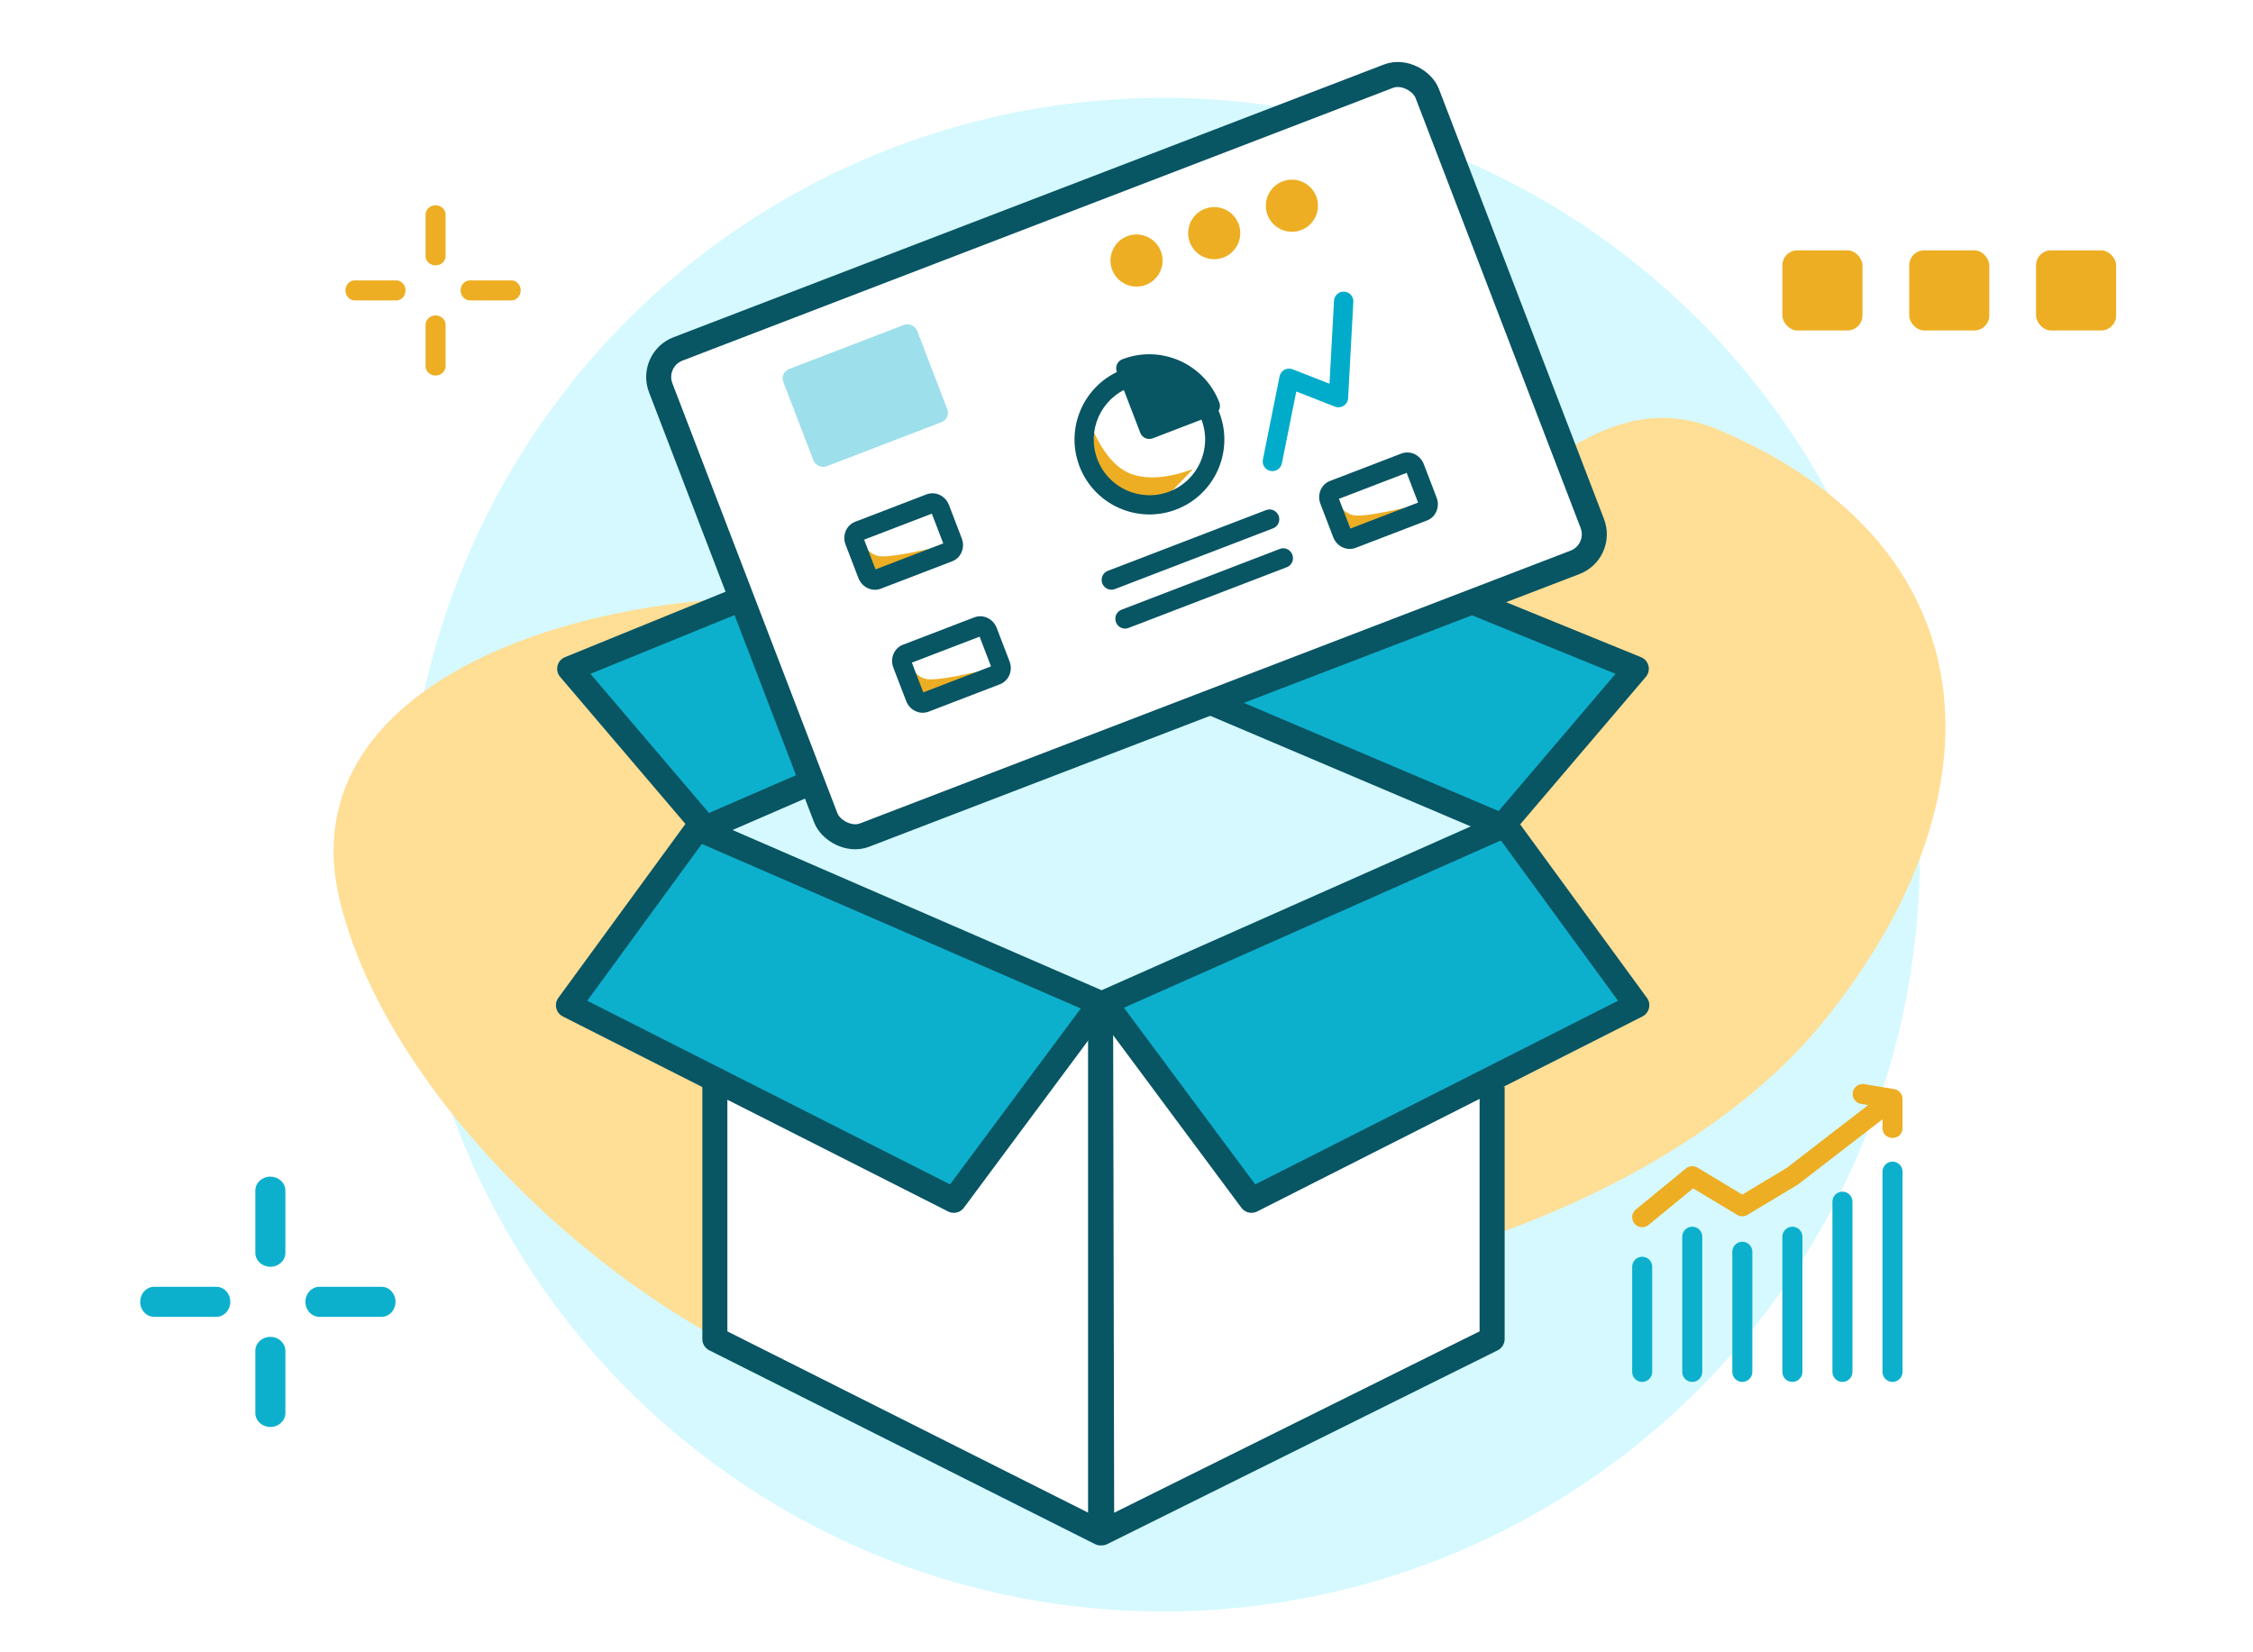 <?xml version="1.0" encoding="UTF-8"?>
<svg width="450px" height="330px" viewBox="0 0 450 330" version="1.1" xmlns="http://www.w3.org/2000/svg" xmlns:xlink="http://www.w3.org/1999/xlink">
    <title>Clearnox - Illustration - Essay gratuit</title>
    <defs>
        <rect id="path-1" x="-1.42108547e-14" y="0" width="164" height="104" rx="6"></rect>
        <filter x="-15.2%" y="-22.1%" width="130.5%" height="148.1%" filterUnits="objectBoundingBox" id="filter-2">
            <feOffset dx="0" dy="2" in="SourceAlpha" result="shadowOffsetOuter1"></feOffset>
            <feGaussianBlur stdDeviation="8" in="shadowOffsetOuter1" result="shadowBlurOuter1"></feGaussianBlur>
            <feColorMatrix values="0 0 0 0 0   0 0 0 0 0   0 0 0 0 0  0 0 0 0.2 0" type="matrix" in="shadowBlurOuter1"></feColorMatrix>
        </filter>
    </defs>
    <g id="Clearnox---Illustration---Essay-gratuit" stroke="none" stroke-width="1" fill="none" fill-rule="evenodd">
        <circle id="Mask" fill="#D5F9FF" cx="232.319" cy="170.692" r="151.15"></circle>
        <path d="M172.757,106.847 C194.886,90.143 217.647,113.678 245.606,118.109 C277.577,123.176 314.858,111.644 340.156,130.739 C387.575,166.533 418.125,190.637 370.705,226.431 C323.286,262.226 227.231,261.308 181.027,226.431 C134.823,191.555 125.322,142.652 172.757,106.847 Z" id="Rectangle" fill="#FFDE95" transform="translate(267.963, 176.934) scale(-1, 1) rotate(14) translate(-267.963, -176.934) "></path>
        <path d="M87.255,156.364 C105.277,143.633 123.813,161.571 146.582,164.948 C172.62,168.81 190.44,120.93 211.041,135.483 C249.659,162.764 287.08,220.225 248.462,247.505 C209.844,274.786 131.618,274.086 93.99,247.505 C56.363,220.924 48.625,183.653 87.255,156.364 Z" id="Rectangle-Copy-3" fill="#FFDE95" transform="translate(163.24, 200.213) scale(-1, 1) rotate(-41) translate(-163.24, -200.213) "></path>
        <polyline id="Path-42" fill="#FFFFFF" points="142.782 217.064 142.782 267.446 219.824 306.154 219.824 200.5 220.043 306.154 298.027 267.446 298.027 217.064 252.05 194.759 220.404 202.416 167.5 194.759"></polyline>
        <polyline id="Path-41" fill="#0CB0CD" points="220.043 131.044 249.391 102.007 326.824 133.568 300.043 165"></polyline>
        <polyline id="Path-41-Copy" fill="#0CB0CD" transform="translate(166.433, 133.503) scale(-1, 1) translate(-166.433, -133.503) " points="113.043 131.044 142.391 102.007 219.824 133.568 193.043 165"></polyline>
        <polyline id="Path-41-Copy-3" fill="#0CB0CD" transform="translate(166.486, 202.878) scale(-1, -1) translate(-166.486, -202.878) " points="113.043 205.256 142.957 165 219.929 203.957 193.043 240.756"></polyline>
        <polygon id="Path-40" fill="#D5F9FF" points="140.043 165.772 220.043 131.044 300.043 165 220.043 200.5"></polygon>
        <polyline id="Path-41-Copy-2" fill="#0CB0CD" transform="translate(273.486, 202.878) scale(1, -1) translate(-273.486, -202.878) " points="220.043 205.256 249.957 165 326.929 203.957 300.043 240.756"></polyline>
        <path d="M217.324,200.5 C217.324,197.233 222.13,197.166 222.318,200.31 L222.324,200.495 L222.534,302.126 L295.526,265.896 L295.527,217.064 L300.527,217.064 L300.527,267.446 C300.527,268.337 300.054,269.155 299.294,269.601 L299.138,269.686 L221.154,308.393 C220.802,308.568 220.437,308.652 220.08,308.657 L219.931,308.655 C219.576,308.671 219.209,308.61 218.853,308.458 L218.701,308.388 L141.66,269.68 C140.868,269.282 140.35,268.498 140.289,267.623 L140.282,267.446 L140.282,217.064 L145.282,217.064 L145.282,265.904 L217.323,302.1 L217.324,200.5 Z" id="Path-42" fill="#085563" fill-rule="nonzero"></path>
        <path d="M247.633,100.23 C248.3,99.57 249.276,99.342 250.159,99.628 L250.335,99.692 L327.767,131.253 C329.292,131.874 329.798,133.761 328.832,135.057 L328.727,135.189 L301.946,166.621 L298.14,163.379 L322.678,134.577 L249.976,104.944 L221.801,132.821 L218.284,129.266 L247.633,100.23 Z" id="Path-41" fill="#085563" fill-rule="nonzero"></path>
        <path d="M140.633,100.23 C141.3,99.57 142.276,99.342 143.159,99.628 L143.335,99.692 L220.767,131.253 C222.292,131.874 222.798,133.761 221.832,135.057 L221.727,135.189 L194.946,166.621 L191.14,163.379 L215.678,134.577 L142.976,104.944 L114.801,132.821 L111.284,129.266 L140.633,100.23 Z" id="Path-41-Copy" fill="#085563" fill-rule="nonzero" transform="translate(166.804, 133.064) scale(-1, 1) translate(-166.804, -133.064) "></path>
        <path d="M140.95,163.509 C141.639,162.581 142.869,162.253 143.921,162.693 L144.085,162.769 L221.058,201.727 C222.383,202.397 222.825,204.058 222.043,205.292 L221.948,205.432 L195.061,242.231 L191.024,239.281 L216.174,204.858 L143.707,168.181 L115.049,206.747 L111.036,203.765 L140.95,163.509 Z" id="Path-41-Copy-3" fill="#085563" fill-rule="nonzero" transform="translate(166.733, 202.365) scale(-1, -1) translate(-166.733, -202.365) "></path>
        <path d="M219.047,128.75 L139.047,163.479 C137.041,164.349 137.041,167.194 139.047,168.065 L219.047,202.793 C219.689,203.072 220.418,203.069 221.057,202.785 L301.057,167.285 C303.056,166.398 303.033,163.553 301.02,162.699 L221.02,128.742 C220.389,128.474 219.676,128.477 219.047,128.75 Z M220.053,133.763 L293.763,165.05 L220.031,197.769 L146.32,165.771 L220.053,133.763 Z" id="Path-40" fill="#085563" fill-rule="nonzero"></path>
        <path d="M247.95,163.509 C248.639,162.581 249.869,162.253 250.921,162.693 L251.085,162.769 L328.058,201.727 C329.383,202.397 329.825,204.058 329.043,205.292 L328.948,205.432 L302.061,242.231 L298.024,239.281 L323.174,204.858 L250.707,168.181 L222.049,206.747 L218.036,203.765 L247.95,163.509 Z" id="Path-41-Copy-4" fill="#085563" fill-rule="nonzero" transform="translate(273.733, 202.365) scale(1, -1) translate(-273.733, -202.365) "></path>
        <g id="Group" transform="translate(327.5, 218.495)" fill-rule="nonzero">
            <path d="M0.5,32.505 C1.554,32.505 2.418,33.321 2.495,34.356 L2.5,34.505 L2.5,55.505 C2.5,56.61 1.605,57.505 0.5,57.505 C-0.554,57.505 -1.418,56.69 -1.495,55.655 L-1.5,55.505 L-1.5,34.505 C-1.5,33.401 -0.605,32.505 0.5,32.505 Z" id="Line-2" fill="#0CB0CD"></path>
            <path d="M10.5,26.505 C11.554,26.505 12.418,27.321 12.495,28.356 L12.5,28.505 L12.5,55.505 C12.5,56.61 11.605,57.505 10.5,57.505 C9.446,57.505 8.582,56.69 8.505,55.655 L8.5,55.505 L8.5,28.505 C8.5,27.401 9.395,26.505 10.5,26.505 Z" id="Line-2-Copy" fill="#0CB0CD"></path>
            <path d="M20.5,29.505 C21.554,29.505 22.418,30.321 22.495,31.356 L22.5,31.505 L22.5,55.505 C22.5,56.61 21.605,57.505 20.5,57.505 C19.446,57.505 18.582,56.69 18.505,55.655 L18.5,55.505 L18.5,31.505 C18.5,30.401 19.395,29.505 20.5,29.505 Z" id="Line-2-Copy-2" fill="#0CB0CD"></path>
            <path d="M40.5,19.505 C41.554,19.505 42.418,20.321 42.495,21.356 L42.5,21.505 L42.5,55.505 C42.5,56.61 41.605,57.505 40.5,57.505 C39.446,57.505 38.582,56.69 38.505,55.655 L38.5,55.505 L38.5,21.505 C38.5,20.401 39.395,19.505 40.5,19.505 Z" id="Line-2-Copy-4" fill="#0CB0CD"></path>
            <path d="M30.5,26.505 C31.554,26.505 32.418,27.321 32.495,28.356 L32.5,28.505 L32.5,55.505 C32.5,56.61 31.605,57.505 30.5,57.505 C29.446,57.505 28.582,56.69 28.505,55.655 L28.5,55.505 L28.5,28.505 C28.5,27.401 29.395,26.505 30.5,26.505 Z" id="Line-2-Copy-3" fill="#0CB0CD"></path>
            <path d="M50.5,13.505 C51.554,13.505 52.418,14.321 52.495,15.356 L52.5,15.505 L52.5,55.505 C52.5,56.61 51.605,57.505 50.5,57.505 C49.446,57.505 48.582,56.69 48.505,55.655 L48.5,55.505 L48.5,15.505 C48.5,14.401 49.395,13.505 50.5,13.505 Z" id="Line-2-Copy-5" fill="#0CB0CD"></path>
            <path d="M42.566,-0.329 C42.739,-1.369 43.686,-2.087 44.719,-1.992 L44.867,-1.973 L50.746,-0.993 L50.828,-0.982 L51.006,-0.941 L51.081,-0.922 L51.204,-0.879 L51.324,-0.83 L51.44,-0.772 L51.584,-0.687 L51.661,-0.636 C52.086,-0.336 52.399,0.129 52.48,0.699 L52.494,0.831 L52.5,0.993 L52.5,6.773 C52.5,9.38 48.676,9.438 48.506,6.947 L48.5,6.773 L48.5,5.059 L31.721,17.995 C31.691,18.019 31.66,18.042 31.628,18.063 L31.531,18.126 L21.531,24.139 C20.945,24.491 20.225,24.518 19.618,24.22 L19.469,24.139 L10.678,18.852 L1.768,26.157 C0.957,26.822 -0.221,26.743 -0.938,26.001 L-1.047,25.878 C-1.712,25.067 -1.633,23.889 -0.891,23.173 L-0.768,23.064 L9.232,14.865 C9.842,14.365 10.685,14.273 11.383,14.617 L11.531,14.698 L20.5,20.09 L29.367,14.758 L45.643,2.211 L44.21,1.973 C43.17,1.8 42.452,0.853 42.547,-0.18 L42.566,-0.329 Z" id="Path-2" fill="#EDAE23"></path>
        </g>
        <g id="Group-2" transform="translate(225, 91) rotate(-21) translate(-225, -91) translate(143, 39)">
            <g id="Rectangle">
                <use fill="black" fill-opacity="1" filter="url(#filter-2)" xlink:href="#path-1"></use>
                <use fill="#FFFFFF" fill-rule="evenodd" xlink:href="#path-1"></use>
            </g>
            <g id="Group-3" transform="translate(23.247, 11.138)">
                <rect id="Rectangle" fill-opacity="0" fill="#FFFFFF" x="43.15" y="12.129" width="72.85" height="72.871" rx="8"></rect>
                <path d="M80.899,61.005 C81.959,61.005 82.818,61.879 82.818,62.957 C82.818,63.992 82.026,64.839 81.025,64.905 L80.899,64.909 L47.011,64.909 C45.951,64.909 45.092,64.035 45.092,62.957 C45.092,61.922 45.884,61.075 46.885,61.009 L47.011,61.005 L80.899,61.005 Z" id="Line-3" fill="#085563" fill-rule="nonzero"></path>
                <path d="M108.527,26.841 C108.963,25.865 110.106,25.429 111.081,25.865 C112.016,26.283 112.456,27.351 112.107,28.298 L112.057,28.42 L104.193,46.004 C103.673,47.166 102.204,47.508 101.227,46.731 L101.125,46.643 L95.003,41.058 L87.174,53.424 C86.626,54.289 85.506,54.571 84.62,54.09 L84.506,54.023 C83.641,53.475 83.359,52.355 83.839,51.468 L83.907,51.354 L92.97,37.04 C93.589,36.062 94.915,35.851 95.805,36.56 L95.906,36.646 L101.754,41.982 L108.527,26.841 Z" id="Line-3-Copy-2" fill="#00ACCA" fill-rule="nonzero"></path>
                <path d="M93.96,70.532 C99.375,69.744 102.719,68.998 103.992,68.294 C105.265,67.591 106.161,65.941 106.679,63.344 L106.969,70.532 L106.487,71.152 L93.96,70.532 Z" id="Path-2" fill="#EDAE23" transform="translate(100.464, 67.248) scale(-1, 1) translate(-100.464, -67.248) "></path>
                <path d="M2.497,44.157 C7.912,43.368 11.257,42.622 12.529,41.919 C13.802,41.215 14.698,39.565 15.216,36.969 L15.506,44.157 L15.024,44.777 L2.497,44.157 Z" id="Path-2-Copy" fill="#EDAE23" transform="translate(9.001, 40.873) scale(-1, 1) translate(-9.001, -40.873) "></path>
                <path d="M2.6,70.505 C8.016,69.717 11.36,68.971 12.633,68.267 C13.906,67.564 14.801,65.914 15.32,63.317 L15.609,70.505 L15.128,71.125 L2.6,70.505 Z" id="Path-2-Copy-2" fill="#EDAE23" transform="translate(9.105, 67.221) scale(-1, 1) translate(-9.105, -67.221) "></path>
                <path d="M110.146,60.147 L94.895,60.147 C92.999,60.147 91.463,61.749 91.463,63.726 L91.463,70.883 C91.463,72.859 92.999,74.461 94.895,74.461 L110.146,74.461 C112.042,74.461 113.578,72.859 113.578,70.883 L113.578,63.726 C113.578,61.749 112.042,60.147 110.146,60.147 Z M109.765,64.123 L109.765,70.485 L95.276,70.485 L95.276,64.123 L109.765,64.123 Z" id="Rectangle" fill="#085563" fill-rule="nonzero"></path>
                <path d="M18.684,33.772 L3.432,33.772 C1.536,33.772 0,35.374 0,37.35 L0,44.507 C0,46.484 1.536,48.086 3.432,48.086 L18.684,48.086 C20.579,48.086 22.115,46.484 22.115,44.507 L22.115,37.35 C22.115,35.374 20.579,33.772 18.684,33.772 Z M18.302,37.748 L18.302,44.11 L3.813,44.11 L3.813,37.748 L18.302,37.748 Z" id="Rectangle-Copy-9" fill="#085563" fill-rule="nonzero"></path>
                <path d="M18.787,60.12 L3.535,60.12 C1.64,60.12 0.103,61.723 0.103,63.699 L0.103,70.856 C0.103,72.832 1.64,74.434 3.535,74.434 L18.787,74.434 C20.682,74.434 22.219,72.832 22.219,70.856 L22.219,63.699 C22.219,61.723 20.682,60.12 18.787,60.12 Z M18.406,64.096 L18.406,70.458 L3.916,70.458 L3.916,64.096 L18.406,64.096 Z" id="Rectangle-Copy-10" fill="#085563" fill-rule="nonzero"></path>
                <path d="M49.386,48.129 C54.692,48.032 58.639,46.87 61.229,44.643 C63.818,42.416 65.184,38.3 65.325,32.296 L70.201,39.621 L67.009,46.696 L65.842,48.526 L57.221,51.815 L49.386,48.129 Z" id="Path-2" fill="#EDAE23" transform="translate(59.793, 42.055) scale(-1, 1) translate(-59.793, -42.055) "></path>
                <path d="M80.675,69.232 C81.734,69.232 82.593,70.106 82.593,71.184 C82.593,72.219 81.802,73.066 80.801,73.132 L80.675,73.136 L46.786,73.136 C45.727,73.136 44.867,72.262 44.867,71.184 C44.867,70.149 45.659,69.302 46.66,69.236 L46.786,69.232 L80.675,69.232 Z" id="Line-3-Copy" fill="#085563" fill-rule="nonzero"></path>
                <path d="M64.184,24.535 C55.922,24.535 49.224,31.235 49.224,39.499 C49.224,47.764 55.922,54.464 64.184,54.464 C72.447,54.464 79.145,47.764 79.145,39.499 C79.145,31.235 72.447,24.535 64.184,24.535 Z M64.184,28.372 C70.328,28.372 75.309,33.354 75.309,39.499 C75.309,45.645 70.328,50.627 64.184,50.627 C58.041,50.627 53.06,45.645 53.06,39.499 C53.06,33.354 58.041,28.372 64.184,28.372 Z" id="Oval" fill="#085563" fill-rule="nonzero"></path>
                <path d="M64.877,22.594 C63.816,22.594 62.955,23.455 62.955,24.516 L62.955,37.588 C62.955,38.65 63.816,39.51 64.877,39.51 L77.945,39.51 C79.007,39.51 79.867,38.65 79.867,37.588 C79.867,29.307 73.156,22.594 64.877,22.594 Z" id="Oval-Copy-16" fill="#085563" fill-rule="nonzero"></path>
                <rect id="Rectangle" fill="#0CB0CD" opacity="0.401" x="0.035" y="0.558" width="28.62" height="20.82" rx="2"></rect>
                <ellipse id="Oval" fill="#EDAE23" cx="107.484" cy="6.104" rx="5.204" ry="5.205"></ellipse>
                <ellipse id="Oval-Copy" fill="#EDAE23" cx="91.035" cy="5.655" rx="5.204" ry="5.205"></ellipse>
                <ellipse id="Oval-Copy-2" fill="#EDAE23" cx="74.586" cy="5.205" rx="5.204" ry="5.205"></ellipse>
            </g>
            <rect id="Rectangle" stroke="#085563" stroke-width="5" x="-1.42108547e-14" y="0" width="164" height="104" rx="6"></rect>
        </g>
        <path d="M54,267 C55.602,267 56.91,268.166 56.996,269.634 L57,269.787 L57,282.213 C57,283.752 55.657,285 54,285 C52.398,285 51.09,283.834 51.004,282.366 L51,282.213 L51,269.787 C51,268.248 52.343,267 54,267 Z" id="Path-39" fill="#0CB0CD" fill-rule="nonzero"></path>
        <path d="M87,63 C88.068,63 88.94,63.777 88.997,64.756 L89,64.858 L89,73.142 C89,74.168 88.105,75 87,75 C85.932,75 85.06,74.223 85.003,73.244 L85,73.142 L85,64.858 C85,63.832 85.895,63 87,63 Z" id="Path-39-Copy-2" fill="#EDAE23" fill-rule="nonzero"></path>
        <path d="M54,235 C55.602,235 56.91,236.166 56.996,237.634 L57,237.787 L57,250.213 C57,251.752 55.657,253 54,253 C52.398,253 51.09,251.834 51.004,250.366 L51,250.213 L51,237.787 C51,236.248 52.343,235 54,235 Z" id="Path-39-Copy" fill="#0CB0CD" fill-rule="nonzero"></path>
        <path d="M87,41 C88.068,41 88.94,41.777 88.997,42.756 L89,42.858 L89,51.142 C89,52.168 88.105,53 87,53 C85.932,53 85.06,52.223 85.003,51.244 L85,51.142 L85,42.858 C85,41.832 85.895,41 87,41 Z" id="Path-39-Copy-3" fill="#EDAE23" fill-rule="nonzero"></path>
        <path d="M37.127,251.127 C38.729,251.127 40.037,252.293 40.123,253.761 L40.127,253.914 L40.127,266.34 C40.127,267.879 38.784,269.127 37.127,269.127 C35.525,269.127 34.217,267.961 34.131,266.492 L34.127,266.34 L34.127,253.914 C34.127,252.375 35.47,251.127 37.127,251.127 Z" id="Path-39" fill="#0CB0CD" fill-rule="nonzero" transform="translate(37.127, 260) rotate(-270) translate(-37.127, -260) "></path>
        <path d="M75.46,52.46 C76.528,52.46 77.4,53.238 77.457,54.217 L77.46,54.319 L77.46,62.602 C77.46,63.628 76.565,64.46 75.46,64.46 C74.393,64.46 73.52,63.683 73.463,62.704 L73.46,62.602 L73.46,54.319 C73.46,53.292 74.356,52.46 75.46,52.46 Z" id="Path-39-Copy-4" fill="#EDAE23" fill-rule="nonzero" transform="translate(75.46, 58) rotate(-270) translate(-75.46, -58) "></path>
        <path d="M69.667,250.667 C71.268,250.667 72.577,251.833 72.662,253.301 L72.667,253.454 L72.667,265.879 C72.667,267.419 71.324,268.667 69.667,268.667 C68.065,268.667 66.757,267.501 66.671,266.032 L66.667,265.879 L66.667,253.454 C66.667,251.915 68.01,250.667 69.667,250.667 Z" id="Path-39-Copy" fill="#0CB0CD" fill-rule="nonzero" transform="translate(69.667, 260) rotate(-270) translate(-69.667, -260) "></path>
        <path d="M97.587,51.587 C98.655,51.587 99.527,52.365 99.584,53.344 L99.587,53.446 L99.587,61.729 C99.587,62.755 98.692,63.587 97.587,63.587 C96.52,63.587 95.647,62.81 95.59,61.831 L95.587,61.729 L95.587,53.446 C95.587,52.419 96.483,51.587 97.587,51.587 Z" id="Path-39-Copy-5" fill="#EDAE23" fill-rule="nonzero" transform="translate(97.587, 58) rotate(-270) translate(-97.587, -58) "></path>
        <rect id="Rectangle-Copy" fill="#EDAE23" x="356" y="50" width="16" height="16" rx="3"></rect>
        <rect id="Rectangle-Copy-6" fill="#EDAE23" x="381.333" y="50" width="16" height="16" rx="3"></rect>
        <rect id="Rectangle-Copy-7" fill="#EDAE23" x="406.667" y="50" width="16" height="16" rx="3"></rect>
    </g>
</svg>